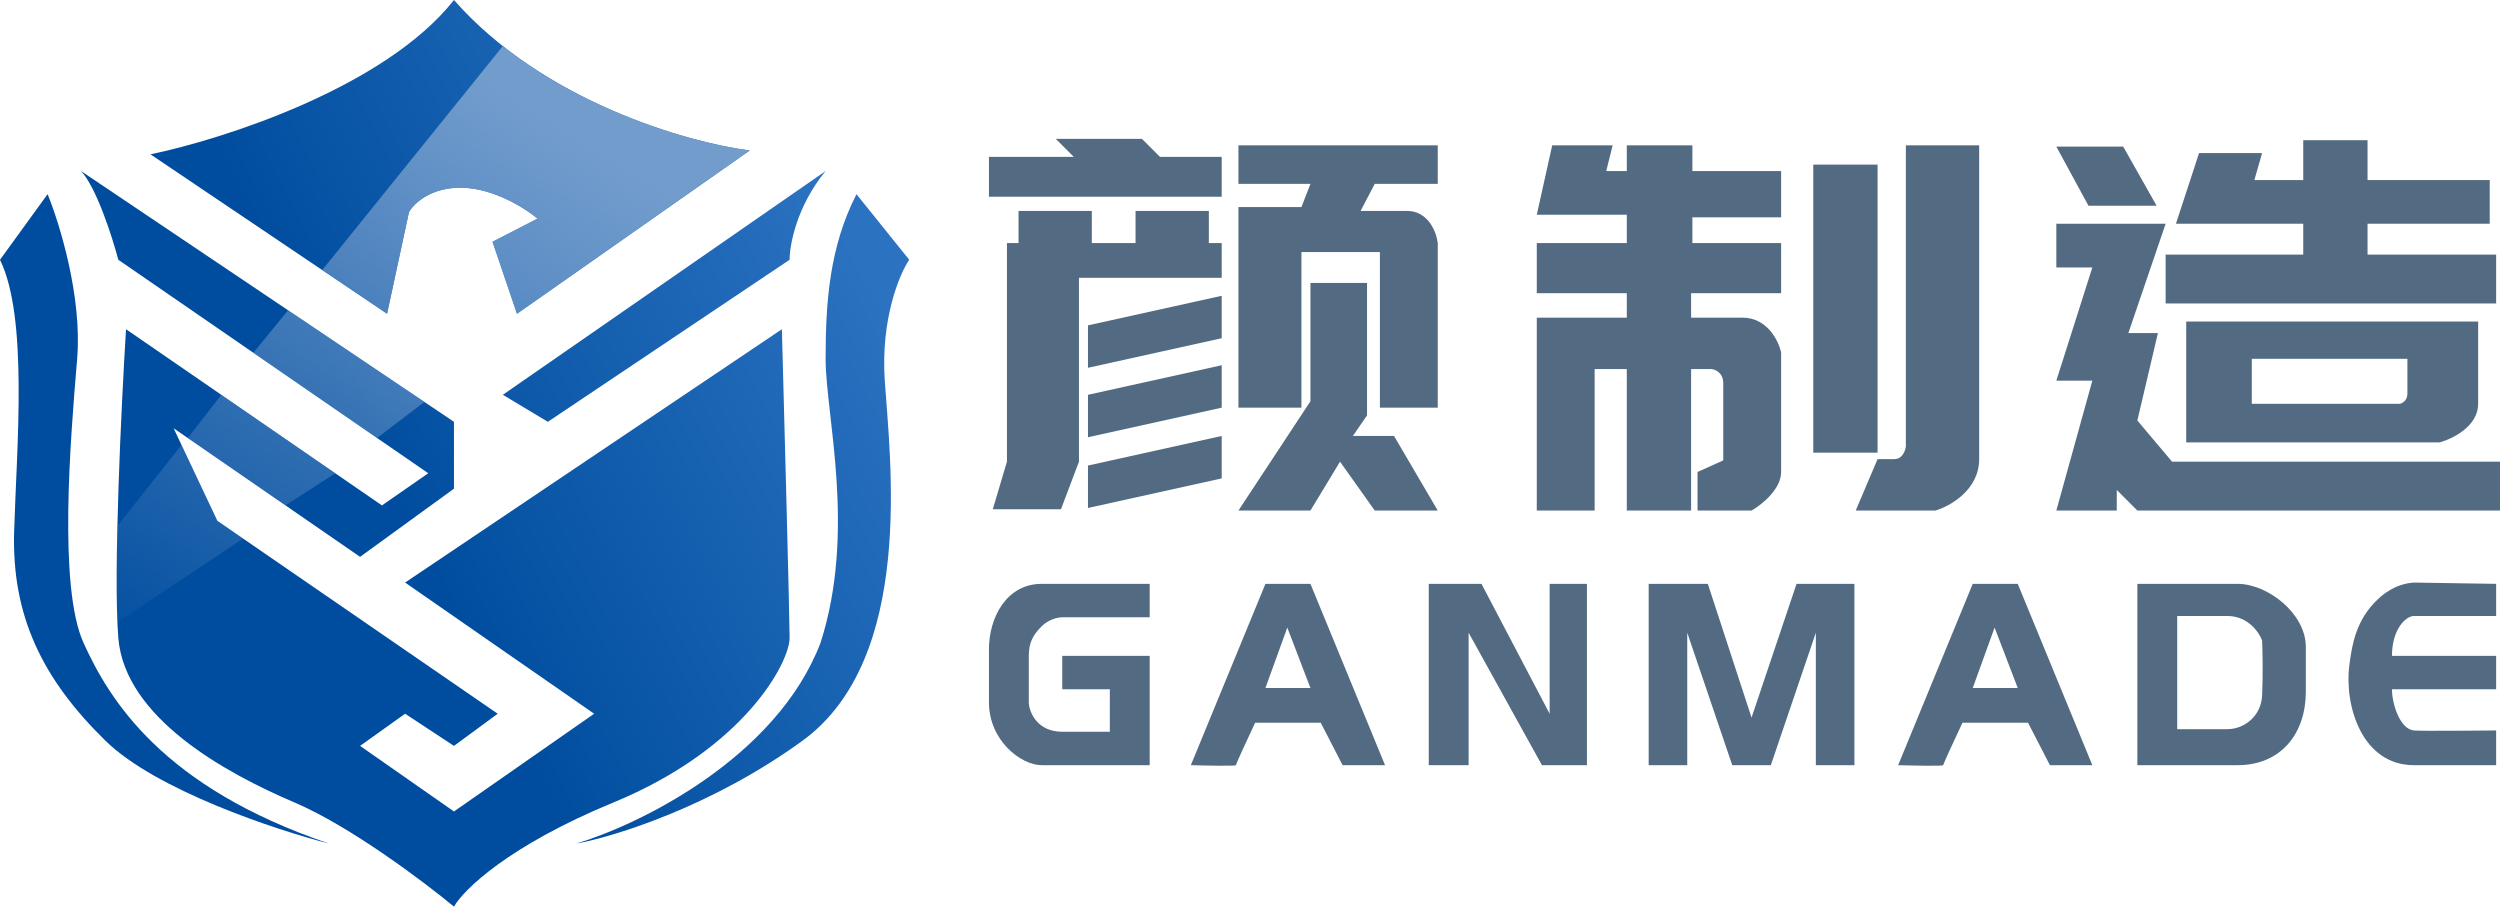 <?xml version="1.0" encoding="UTF-8"?>
<svg xmlns="http://www.w3.org/2000/svg" width="1080" height="392" viewBox="0 0 1080 392" fill="none">
  <path d="M127.222 346.667C151.222 356.889 183.148 380.926 196.111 391.667C200.185 384.444 219.667 365.333 265 346.667C321.667 323.333 341.111 286.111 341.111 275.556C341.111 267.111 338.889 183.148 337.778 142.222L175 251.667L256.667 308.333L196.111 350.556L155.556 322.222L175 308.333L196.111 322.222L215 308.333L93.889 225L75 185L155.556 240.556L196.111 211.111V182.222L34.999 73.889C41.666 81 48.518 102.407 51.111 112.222L184.999 204.444L164.999 218.333L54.444 142.222C52.407 175.185 48.889 248 51.111 275.556C53.889 310 97.222 333.889 127.222 346.667Z" fill="url(#paint0_linear_717_354)"></path>
  <path d="M64.999 66.667L167.221 135.556L176.667 91.667C178.704 87.963 186.222 80.667 200 81.111C213.778 81.555 227.222 90.185 232.222 94.444L212.778 104.444L223.333 135.556L323.889 65C297.407 61.667 234.777 44 196.111 0C166.334 37.778 96.296 60.185 64.999 66.667Z" fill="url(#paint1_linear_717_354)"></path>
  <path d="M33.332 155C35.555 128.333 25.74 96.481 20.555 83.889L0 112.222C12.222 137.222 7.221 192.778 6.11 229.444C4.999 266.111 18.332 293.333 45.555 320C67.332 341.333 119.073 358.518 142.221 364.444C69.999 340 47.221 302.222 36.11 277.778C25.113 253.584 30.442 189.661 33.246 156.035L33.332 155Z" fill="url(#paint2_linear_717_354)"></path>
  <path d="M354.444 277.778C335.333 327.556 276.111 356.296 248.889 364.444C265.185 361.481 307.556 348.444 346.667 320C395.556 284.444 384.444 197.778 382.222 164.444C380.444 137.778 388.518 118.519 392.778 112.222L370 83.889C358.333 106.667 356.667 130.556 356.667 155C356.667 179.444 370 229.444 354.444 277.778Z" fill="url(#paint3_linear_717_354)"></path>
  <path d="M236.667 182.222L217.222 170.556L356.667 73.889C344.222 89 341.111 105.741 341.111 112.222L236.667 182.222Z" fill="url(#paint4_linear_717_354)"></path>
  <path d="M176.669 91.667L167.223 135.556L139.194 116.667L217.224 19.908C254.702 49.504 301.834 62.224 323.891 65L223.335 135.556L212.78 104.445L232.224 94.445C227.224 90.185 213.78 81.556 200.002 81.111C186.224 80.667 178.706 87.963 176.669 91.667Z" fill="url(#paint5_linear_717_354)"></path>
  <path d="M109.446 152.403L124.446 134.033L183.335 173.631L162.89 189.215L109.446 152.403Z" fill="url(#paint6_linear_717_354)"></path>
  <path d="M81.113 189.215L75.002 185L78.412 192.222L93.891 225L105.002 232.645L50.715 268.836C50.259 258.039 50.339 243.236 50.715 227.222L78.412 192.222L75.002 185L81.113 189.215L95.602 170.556L144.827 204.445L123.335 218.334L81.113 189.215Z" fill="url(#paint7_linear_717_354)"></path>
  <path d="M427.223 85V67.778H463.889L456.112 60H493.334L501.112 67.778H527.778V85H427.223Z" fill="#536B82"></path>
  <path d="M440 105V91.111H471.667V105H490.556V91.111H522.223V105H527.778V120H466.112V199.444L458.334 220H428.889L435 199.444V105H440Z" fill="#536B82"></path>
  <path d="M535 79.444V62.778H621.112V79.444H593.889L587.778 91.111H607.778C617.112 91.111 620.556 100.37 621.112 105V176.111H596.112V108.889H562.223V176.111H535V89.444H562.223L566.112 79.444H535Z" fill="#536B82"></path>
  <path d="M566.112 173.333V122.222H590.556V179.444L584.445 188.333H602.223L621.112 220.556H593.889L578.889 199.444L566.112 220.556H535L566.112 173.333Z" fill="#536B82"></path>
  <path d="M470 158.889V140.556L527.778 127.778V146.111L470 158.889Z" fill="#536B82"></path>
  <path d="M470 188.889V170.556L527.778 157.778V176.111L470 188.889Z" fill="#536B82"></path>
  <path d="M470 219.444V201.111L527.778 188.333V206.667L470 219.444Z" fill="#536B82"></path>
  <path d="M663.889 92.778L670.556 62.778H696.667L693.889 73.889H702.778V62.778H731.112V73.889H769.445V93.889H731.112V105H769.445V126.667H730.556V137.222H752.778C763.445 137.222 768.334 147.222 769.445 152.222V203.889C769.445 211.444 760.926 218.148 756.667 220.556H733.334V203.889L744.445 198.889V165.556C744.445 161.111 741.112 159.63 739.445 159.444H730.556V220.556H702.778V159.444H688.889V220.556H663.889V137.222H702.778V126.667H663.889V105H702.778V92.778H663.889Z" fill="#536B82"></path>
  <path d="M783.334 195.556V71.111H811.112V195.556H783.334Z" fill="#536B82"></path>
  <path d="M823.334 192.778V62.778H855V198.333C855 211.667 842.408 218.704 836.112 220.556H801.667L811.112 198.333H818.334C821.889 198.333 823.149 194.63 823.334 192.778Z" fill="#536B82"></path>
  <path d="M902.223 88.889L888.334 63.333H917.223L931.667 88.889H902.223Z" fill="#536B82"></path>
  <path d="M888.334 115.556V96.667H935.556L919.445 143.889H932.223L923.334 181.667L938.334 199.444H1080V220.556H923.334L914.445 211.667V220.556H888.334L903.889 164.444H888.334L903.889 115.556H888.334Z" fill="#536B82"></path>
  <path d="M950 66.111L940 96.667H995V110H935.556V131.111H1078.33V110H1022.78V96.667H1075.56V77.778H1022.78V60.556H995V77.778H973.889L977.223 66.111H950Z" fill="#536B82"></path>
  <path fill-rule="evenodd" clip-rule="evenodd" d="M944.445 138.889V191.111H1053.89C1059.44 189.63 1070.56 184.222 1070.56 174.444V138.889H944.445ZM972.778 174.444V155H1040V170C1040 173.111 1037.78 174.259 1036.67 174.444H972.778Z" fill="#536B82"></path>
  <path d="M496.667 266.666V252.222H450C434.889 252.222 427.223 266.666 427.223 280.555V303.333C427.223 320 441.112 330.555 450 330.555H496.667V283.333H458.889V297.777H479.445V316.111H458.889C448.223 316.111 444.815 307.963 444.445 303.889V283.333C444.445 277.777 446.112 274.444 450 270.555C453.112 267.444 457.223 266.666 458.889 266.666H496.667Z" fill="#536B82"></path>
  <path d="M617.223 330.555V252.222H640L669.445 308.333V252.222H685.556V330.555H666.112L634.445 273.333V330.555H617.223Z" fill="#536B82"></path>
  <path d="M712.223 330.555V252.222H737.778L756.667 310L776.112 252.222H801.112V330.555H784.445V273.333L765 330.555H748.334L728.889 273.333V330.555H712.223Z" fill="#536B82"></path>
  <path d="M1078.33 266.111V252.222L1042.78 251.667C1034.44 252.222 1029.02 257.201 1027.22 258.889C1017.78 267.778 1016.16 278.333 1015 286.667C1012.46 304.896 1020.47 330.555 1042.78 330.555H1078.33V315.555C1078.33 315.555 1046.11 315.889 1042.78 315.555C1036.67 314.944 1033.33 303.889 1033.33 297.777H1078.33V283.333H1033.33C1033.33 271.666 1039.44 266.111 1042.78 266.111H1078.33Z" fill="#536B82"></path>
  <path fill-rule="evenodd" clip-rule="evenodd" d="M546.667 252.222L514.445 330.555C520.926 330.74 533.889 331 533.889 330.555C533.889 330.111 539.445 318.148 542.223 312.222H570.556L580 330.555H598.334L566.112 252.222H546.667ZM546.667 297.222L556.112 271.111L566.112 297.222H546.667Z" fill="#536B82"></path>
  <path fill-rule="evenodd" clip-rule="evenodd" d="M852.223 252.222L820 330.555C826.482 330.74 839.445 331 839.445 330.555C839.445 330.111 845 318.148 847.778 312.222H876.112L885.556 330.555H903.889L871.667 252.222H852.223ZM852.223 297.222L861.667 271.111L871.667 297.222H852.223Z" fill="#536B82"></path>
  <path fill-rule="evenodd" clip-rule="evenodd" d="M923.334 252.222V330.555H966.667C985.556 330.555 996.112 316.666 996.112 298.889V279.444C996.112 265 979.556 252.222 966.667 252.222H923.334ZM940.556 315V266.111H962.223C971.112 266.111 975.926 273.148 977.223 276.666C977.408 280.926 977.667 291.666 977.223 300.555C976.778 309.444 969.445 315 962.223 315H940.556Z" fill="#536B82"></path>
  <defs>
    <linearGradient id="paint0_linear_717_354" x1="145" y1="165" x2="345.556" y2="62.222" gradientUnits="userSpaceOnUse">
      <stop stop-color="#004D9F"></stop>
      <stop offset="1" stop-color="#2B72C0"></stop>
    </linearGradient>
    <linearGradient id="paint1_linear_717_354" x1="145" y1="165" x2="345.556" y2="62.222" gradientUnits="userSpaceOnUse">
      <stop stop-color="#004D9F"></stop>
      <stop offset="1" stop-color="#2B72C0"></stop>
    </linearGradient>
    <linearGradient id="paint2_linear_717_354" x1="145" y1="165" x2="345.556" y2="62.222" gradientUnits="userSpaceOnUse">
      <stop stop-color="#004D9F"></stop>
      <stop offset="1" stop-color="#2B72C0"></stop>
    </linearGradient>
    <linearGradient id="paint3_linear_717_354" x1="145" y1="165" x2="345.556" y2="62.222" gradientUnits="userSpaceOnUse">
      <stop stop-color="#004D9F"></stop>
      <stop offset="1" stop-color="#2B72C0"></stop>
    </linearGradient>
    <linearGradient id="paint4_linear_717_354" x1="145" y1="165" x2="345.556" y2="62.222" gradientUnits="userSpaceOnUse">
      <stop stop-color="#004D9F"></stop>
      <stop offset="1" stop-color="#2B72C0"></stop>
    </linearGradient>
    <linearGradient id="paint5_linear_717_354" x1="187.147" y1="19.908" x2="29.445" y2="273.889" gradientUnits="userSpaceOnUse">
      <stop stop-color="#729CCC"></stop>
      <stop offset="1" stop-color="#729CCC" stop-opacity="0"></stop>
    </linearGradient>
    <linearGradient id="paint6_linear_717_354" x1="187.147" y1="19.908" x2="29.445" y2="273.889" gradientUnits="userSpaceOnUse">
      <stop stop-color="#729CCC"></stop>
      <stop offset="1" stop-color="#729CCC" stop-opacity="0"></stop>
    </linearGradient>
    <linearGradient id="paint7_linear_717_354" x1="187.147" y1="19.908" x2="29.445" y2="273.889" gradientUnits="userSpaceOnUse">
      <stop stop-color="#729CCC"></stop>
      <stop offset="1" stop-color="#729CCC" stop-opacity="0"></stop>
    </linearGradient>
  </defs>
</svg>
